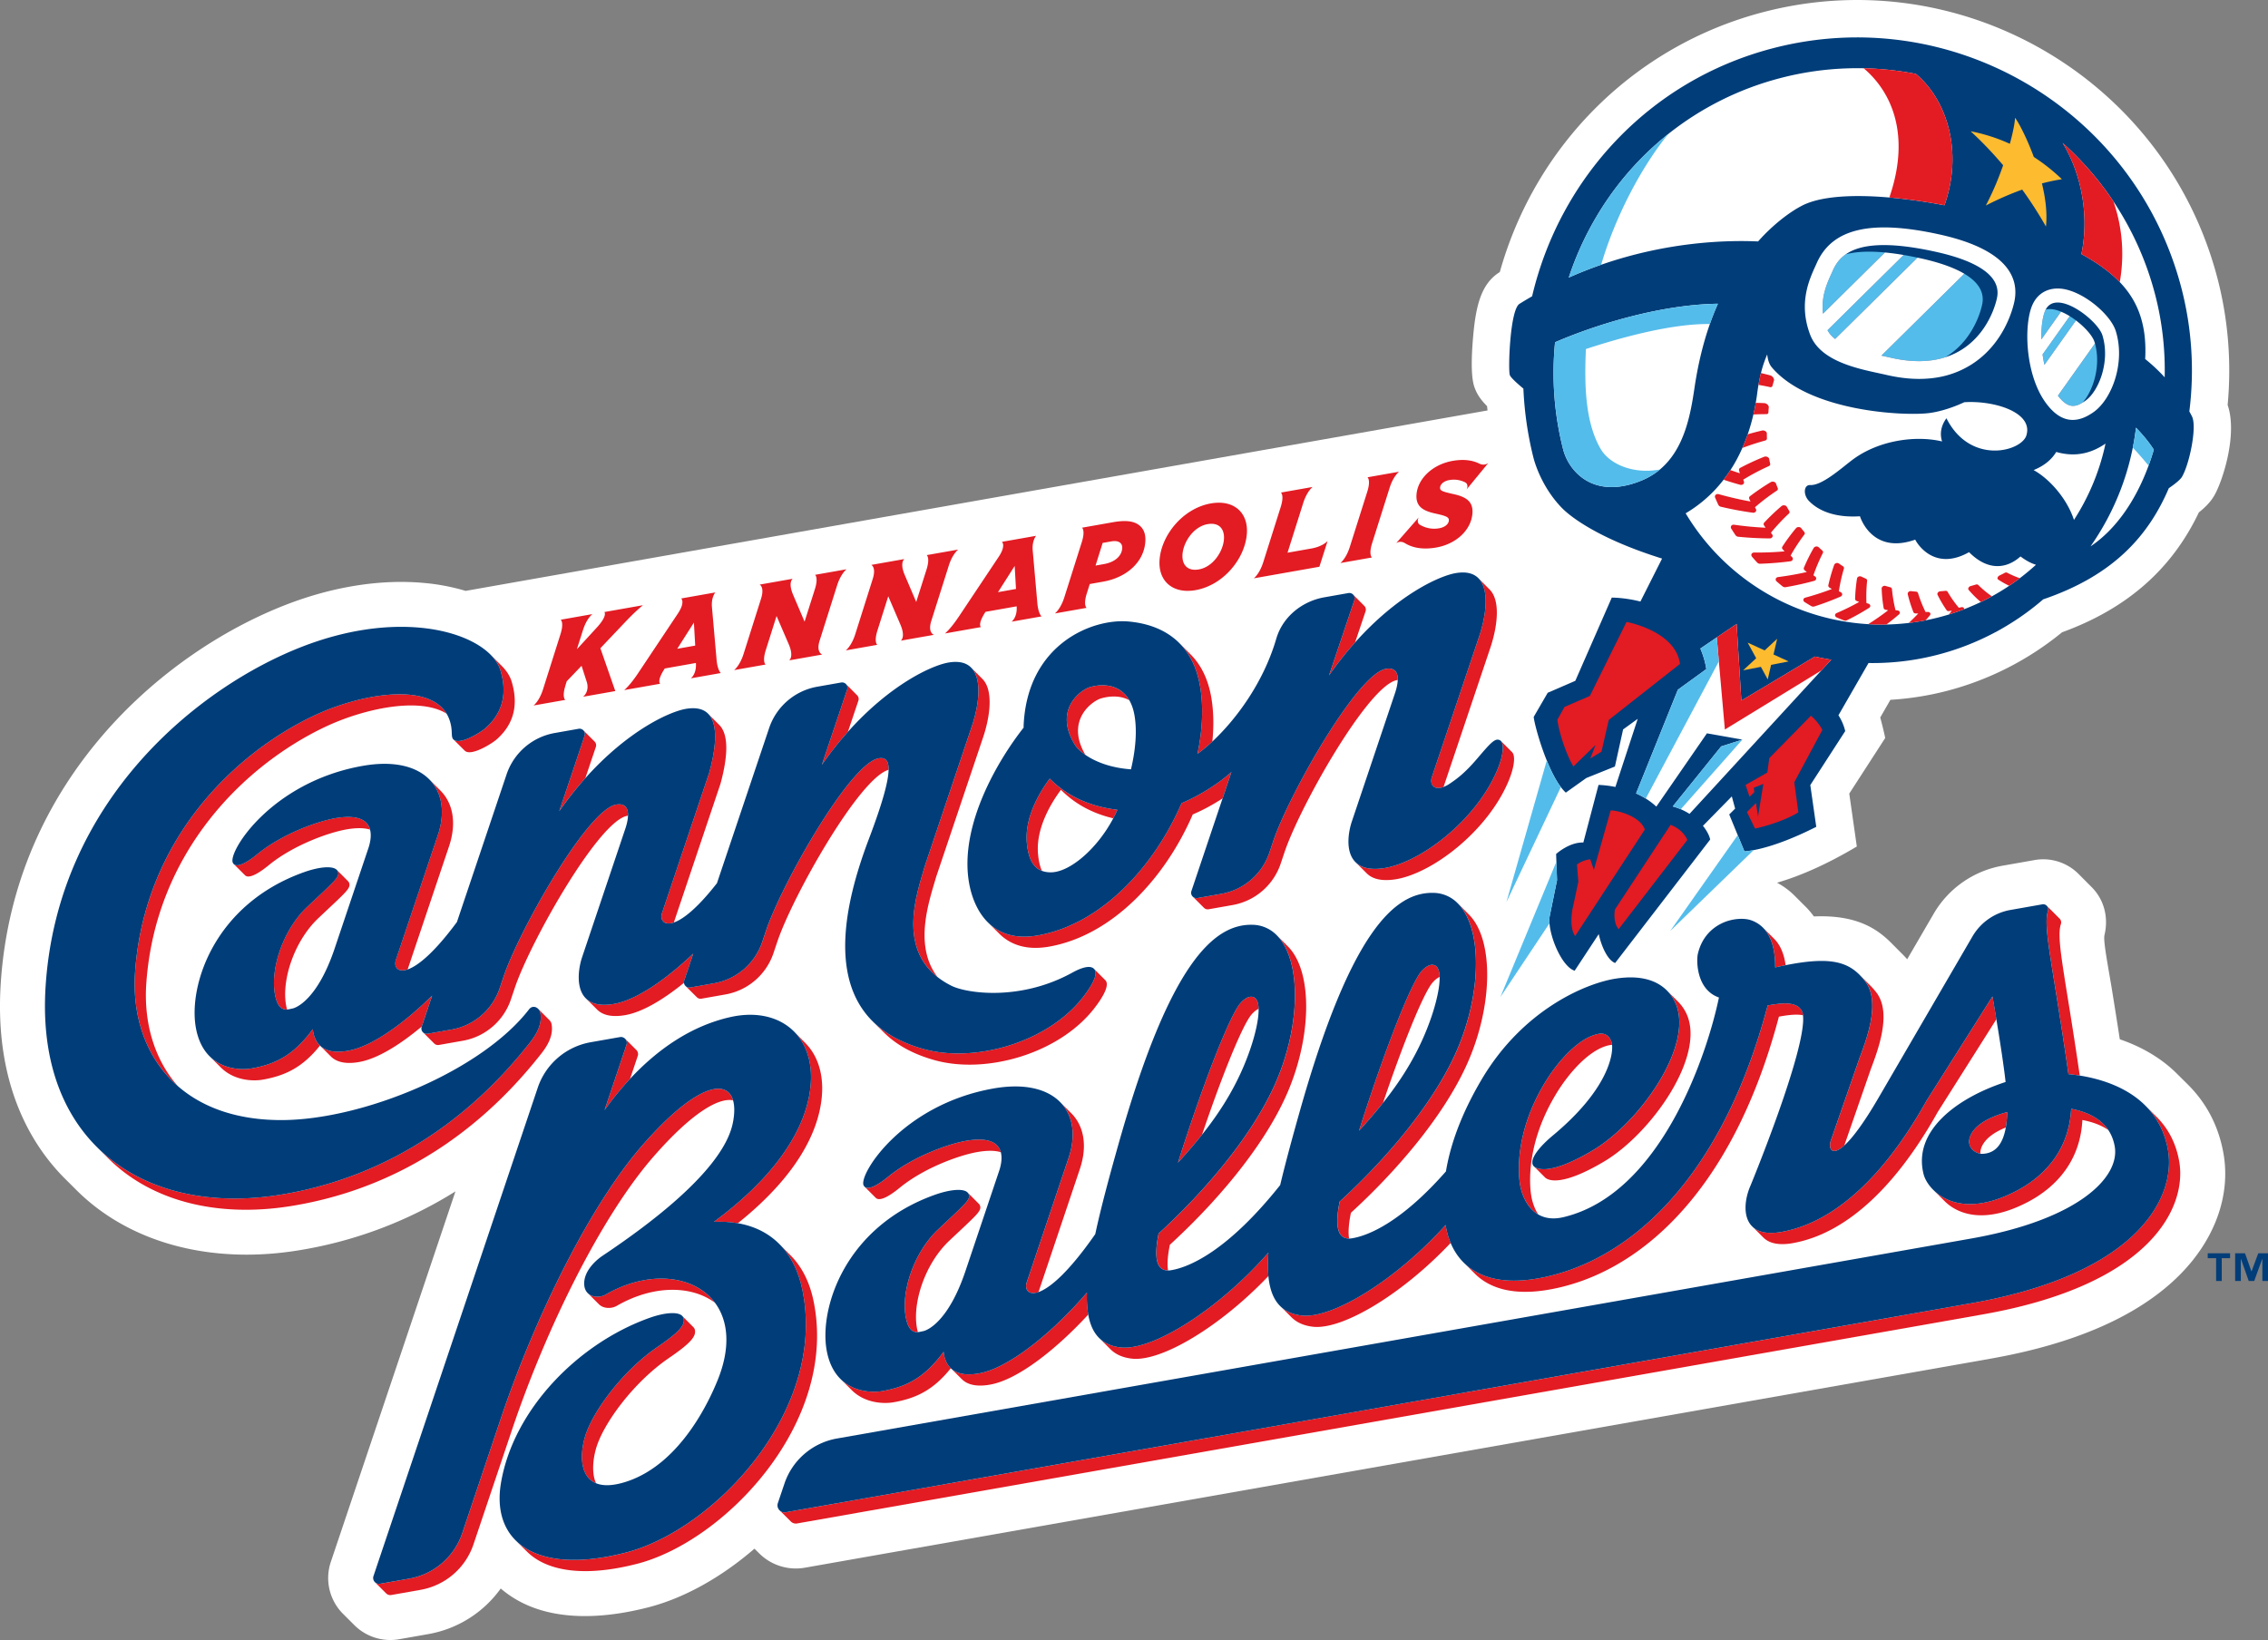 <svg viewBox="0 0 180.001 130.178" xmlns="http://www.w3.org/2000/svg"><rect x="0" y="0" width="180.001" height="130.178" fill="#808080" stroke="none"/><path d="m180.001 101.68h-.448v-1.753h-.011l-.637 1.753h-.432l-.619-1.753h-.009v1.753h-.451v-2.2h.782l.509 1.433h.012l.531-1.433h.772v2.2zm-3.01-1.811h-.661v1.811h-.447v-1.811h-.665v-.39h1.773z" fill="#003d79"/><path d="m173.7 86.146-.851-.845c-1.208-1.23-2.773-2.179-4.61-2.806-.227-1.479-.431-2.75-.607-3.838-.295-1.83-.724-3.953-.61-4.43.338-1.409-.025-2.828-1.032-3.827l-1.029-1.033a3.954 3.954 0 0 0 -3.49-1.098l-2.53.446a7.914 7.914 0 0 0 -5.477 3.82l-2.099 3.605a8.79 8.79 0 0 0 -.407-.431l-.846-.85-.003-.003-.001-.001c-1.159-1.164-2.802-2.254-6.149-2.112a6.332 6.332 0 0 0 -.57-.687l-.934-.933a5.941 5.941 0 0 0 -1.42-1.057c1.711-.495 3.855-1.395 6.332-2.874l-.599-4.2 2.854-4.415a30.256 30.256 0 0 0 -.396-1.626l.807-1.402c1.52-.091 3.027-.33 4.501-.713a23.91 23.91 0 0 0 9.12-4.646c5.145-1.873 8.708-4.996 10.86-9.518.577-.46.948-.869 1.216-1.324.661-1.125 1.877-4.86 1.067-7.201a29.13 29.13 0 0 0 -.801-10.034c-4.1-15.766-20.262-25.258-36.028-21.158-10.175 2.645-18.093 10.494-20.935 20.639l-.011.007c-1.462.914-1.89 2.638-2.106 5.122-.265 3.03.026 3.802.135 4.092.185.491.463.913.972 1.424.01.114.025.227.036.341l-81.103 14.322a16.676 16.676 0 0 0 -3.341-.633c-3.444-.309-7.242.299-10.984 1.759-9.748 3.804-21.508 13.939-22.569 29.985-.533 8.081 2.458 12.897 5.063 15.514.027.025.892.889.892.889 3.353 3.37 8.154 5.173 13.546 5.173 1.298 0 2.631-.105 3.988-.318a33.43 33.43 0 0 0 12.596-4.703l-9.887 29.398a4.014 4.014 0 0 0 .966 4.134l.906.906a4.047 4.047 0 0 0 3.545 1.111l2.322-.41a8.981 8.981 0 0 0 5.743-3.618c1.903 1.639 4.307 2.189 6.681 2.189 1.775 0 3.534-.308 5.052-.7 2.847-.735 5.782-2.386 8.403-4.65l.364.361a4.129 4.129 0 0 0 3.633 1.15l94.103-16.593c6.729-1.187 11.766-3.409 14.971-6.607 2.823-2.816 4.105-6.343 3.519-9.674-.374-2.121-1.302-3.941-2.768-5.419" fill="#fff"/><g fill="#e31b23"><path d="m97.14 42.799c.055-.827-.399-1.353-1.304-1.193-1.117.197-1.922 1.432-1.987 2.399-.055.826.398 1.352 1.305 1.192 1.125-.199 1.921-1.432 1.986-2.398m-5.112 1.665c.131-1.979 1.847-4.11 4.07-4.503 1.821-.321 2.972.724 2.862 2.378-.131 1.979-1.846 4.109-4.07 4.503-1.821.321-2.972-.725-2.862-2.378m-45.762 5.553c.299-.944.75-1.27.75-1.27l-2.515.444s.275.203-.012 1.129l-1.402 4.43c-.298.92-.74 1.249-.74 1.249l2.515-.443s-.281-.205.018-1.148l-.01.018.111-.351 1.175-1.227.411 1.274c.245.779-.288 1.184-.288 1.184l2.555-.451-1.185-3.4 1.907-2.011v.001c.962-1.019 1.474-1.405 1.474-1.405l-3.064.541s.284.267-.601 1.233l-1.583 1.724zm32.941-3.014 1.323-2.079.104 1.826zm3.12.838-.363-4.123c-.075-.801.266-1.188.266-1.188l-2.709.478s.341.286-.257 1.187l-3.167 4.75.001-.004c-.671 1.01-1.103 1.341-1.103 1.341l2.856-.505s-.295-.202.365-1.212l2.471-.437c.063.883-.403 1.219-.403 1.219l2.379-.42s-.262-.207-.336-1.086m-28.577 3.656 1.322-2.079.104 1.827zm3.119.839-.363-4.124c-.075-.801.267-1.188.267-1.188l-2.709.479s.34.285-.257 1.187l-3.167 4.75.002-.003c-.672 1.01-1.103 1.34-1.103 1.34l2.855-.504s-.295-.202.366-1.212l2.471-.437c.063.884-.403 1.219-.403 1.219l2.379-.42c0-.001-.263-.208-.338-1.087m5.735-1.187c.423.994.03 1.268.03 1.268l2.623-.462s-.497-.164-.211-1.089l1.401-4.431c.299-.92.74-1.249.74-1.249l-2.497.441s.268.201-.003 1.098l-.832 2.621-.912-2.139c-.421-.992-.03-1.266-.03-1.266l-2.623.462s.402.182.115 1.106l-1.401 4.431c-.299.92-.741 1.25-.741 1.25l2.497-.441s-.279-.203.016-1.142l.856-2.712zm8.861-1.565c.423.995.03 1.269.03 1.269l2.623-.462s-.498-.164-.21-1.09l1.401-4.431c.299-.92.74-1.248.74-1.248l-2.497.44s.268.201-.003 1.098l-.833 2.621-.911-2.139c-.422-.992-.03-1.266-.03-1.266l-2.622.463s.402.181.115 1.106l-1.401 4.431c-.299.92-.74 1.249-.74 1.249l2.497-.441s-.279-.203.016-1.142l.857-2.712zm16.152-4.81-.668.118.563-1.798.658-.116c.329-.059.581-.029.744.116.11.1.164.247.152.423-.041.613-.57 1.101-1.449 1.257m3.283-1.783c.036-.539-.099-.956-.414-1.24-.436-.392-1.107-.483-2.151-.3l-2.46.435s.275.203-.013 1.128l-1.401 4.43c-.299.92-.739 1.249-.739 1.249l2.515-.444s-.275-.203.011-1.126l.242-.765 1.052-.187c1.894-.332 3.25-1.564 3.358-3.18m17.997.131 1.401-4.431c.299-.92.74-1.248.74-1.248l-2.506.442s.276.203-.012 1.129l-1.401 4.43c-.299.92-.74 1.248-.74 1.248l2.506-.442c0 .001-.276-.202.012-1.128m-4.778.409-1.934.341 1.258-3.984c.298-.909.734-1.234.734-1.234l-2.515.444s.276.203-.012 1.129l-1.401 4.431c-.299.92-.74 1.248-.74 1.248l5.205-.919.437-1.369.213-.671c0-.001-.372.423-1.245.584m12.743-2.801c.064-.976-.583-1.312-1.545-1.518-.855-.198-1.041-.256-1.024-.517.018-.261.296-.512.727-.588a1.99 1.99 0 0 1 1.279.188c.17.091.222.352.092.563l.274-.334 1.181-1.438.274-.334a.66.66 0 0 1 -.679.061l-.002.004c-.548-.287-1.268-.39-2.153-.234-1.565.276-2.779 1.399-2.865 2.691-.064.957.556 1.289 1.546 1.5.873.194 1.038.294 1.022.544-.02.297-.334.537-.754.611a2.21 2.21 0 0 1 -1.583-.3c-.147-.11-.177-.369-.042-.572l-1.802 2.058a.605.605 0 0 1 .66-.018l.004-.004c.628.405 1.485.548 2.515.367 1.59-.28 2.785-1.392 2.875-2.73m-98.307 27.857c.351.33 1.258-.286 1.867-.786 1.985-1.628 4.802-2.612 6.164-2.851 1.887-.333 2.595.191 2.782.901-.432-.136-1.042-.161-1.892-.012-1.362.241-4.18 1.223-6.165 2.852-.609.5-1.522 1.125-1.865.784zm8.174.461.887.892c.038.039.07.081.089.13.169.441-.242.734-2.434 2.807-1.914 1.808-2.923 4.884-2.568 6.896.023.132.051.249.08.355-.361.024-.775-.139-.971-1.246-.355-2.012.654-5.088 2.567-6.895 2.194-2.073 2.604-2.366 2.435-2.808a.37.37 0 0 0 -.085-.131m-1.333 13.947c-1.355 1.694-2.703 2.379-4.539 2.703-.717.127-2.246.114-3.33-.967l-.891-.889c1.083 1.082 2.613 1.092 3.331.966 1.981-.35 3.394-1.117 4.86-3.12.052.5.217.973.569 1.307m8.077-1.515c-1.731 1.451-3.519 2.563-4.967 2.818-1.105.195-1.803-.012-2.226-.422l-.86-.859c.427.389 1.119.581 2.194.391 1.938-.342 4.48-2.214 6.684-4.38zm-1.119-4.533c-.833.284-1.122-.257-.923-.795l3.321-9.873c.598-1.79.342-3.378-.678-4.412l.878.881c1.029 1.034 1.289 2.625.69 4.42zm17.489-12.198c-.019.002-.039.003-.059.007-2.276.401-7.706 10.022-8.932 13.673l-.302.897a4.926 4.926 0 0 1 -3.817 3.284l-1.899.335a.422.422 0 0 1 -.376-.119l-.879-.879a.424.424 0 0 0 .365.108l1.899-.335a4.933 4.933 0 0 0 3.818-3.284l.302-.898c1.226-3.651 6.655-13.271 8.932-13.673.723-.127.969.282.948.884m-3.388-2.982a28.167 28.167 0 0 0 -2.07 2.621l2.013-5.986a.422.422 0 0 0 -.094-.428l.887.887a.422.422 0 0 1 .098.432zm7.025 11.455c-.833.283-1.121-.257-.923-.796l3.739-11.116c.425-1.566.796-3.682-.057-4.618l.842.845c.912.909.537 3.07.104 4.663zm.805 4.791c-1.631 1.324-3.29 2.321-4.653 2.561-1.111.196-1.81-.015-2.233-.43l-.885-.882c.425.41 1.124.617 2.229.422 1.821-.321 4.175-1.994 6.281-3.992l-.718 2.135a.386.386 0 0 0 -.021.186m13.008-19.92a28.221 28.221 0 0 0 -2.07 2.622l2.013-5.986a.424.424 0 0 0 -.099-.434l.888.892a.419.419 0 0 1 .101.432zm3.232 3.012c-2.331.649-7.626 10.05-8.834 13.65l-.302.897a4.93 4.93 0 0 1 -3.818 3.284l-1.897.335a.419.419 0 0 1 -.374-.121l-.892-.887a.423.423 0 0 0 .375.118l1.898-.335a4.931 4.931 0 0 0 3.818-3.284l.302-.898c1.226-3.651 6.655-13.272 8.933-13.674.506-.088.806.136.791.915m3.89 16.454c-3.177-2.49-1.603-6.756-1.019-8.807l3.739-11.116c.522-1.554.854-3.677-.033-4.617l.857.86c.927.922.595 3.075.066 4.647l-3.739 11.115c-.518 1.824-1.819 5.398.129 7.918m-5.168 3.495c1.013 1.013 2.377 1.752 4.085 2.22 4.046 1.109 9.802-.51 12.615-4.112.443-.569 1.261-1.723.928-2.201a.61.61 0 0 0 -.052-.062l.89.891a.388.388 0 0 1 .052.061c.333.479-.485 1.632-.928 2.201-2.813 3.602-8.569 5.221-12.614 4.112-1.709-.468-3.071-1.208-4.083-2.221zm25.417-9.884c.092.091.226.14.371.114l1.898-.335a4.931 4.931 0 0 0 3.818-3.284l.302-.898c1.225-3.651 6.655-13.271 8.931-13.673.724-.127.97.281.949.884l-.059.006c-2.276.402-7.706 10.022-8.931 13.673l-.302.898a4.931 4.931 0 0 1 -3.818 3.284l-1.899.335a.419.419 0 0 1 -.371-.116zm12.931-2.721c.424.413 1.126.63 2.238.462 2.918-.439 7.365-3.83 9.024-7.851.422-1.022.55-1.954.261-2.246l.89.89c.289.291.162 1.223-.26 2.245-1.66 4.022-6.106 7.413-9.025 7.852-1.112.166-1.812-.051-2.236-.463zm9.757-22.534.876.88c.91.926.579 3.06.05 4.634l-3.711 11.036c-.804.304-1.123-.255-.918-.811l3.739-11.116c.527-1.566.856-3.689-.036-4.623m-9.956 1.289.881.886a.421.421 0 0 1 .103.432l-.834 2.474a28.033 28.033 0 0 0 -2.069 2.621l2.013-5.985a.426.426 0 0 0 -.094-.428m-28.928 26.071c.852.812 2.101 1.292 3.904.975 5.028-.887 9.218-5.436 11.403-10.495 1.31-.55 2.855-1.483 3.96-2.477l-.705 2.097c-.781.508-1.611.954-2.365 1.27-2.186 5.06-6.375 9.609-11.403 10.495-1.804.317-3.052-.164-3.903-.976zm15.163-22.198.889.892c.762.777 1.377 1.894 1.634 3.504.17 1.063.185 2.207.065 3.388-.419.39-.819.718-1.182.978.391-1.839.485-3.639.227-5.255-.257-1.612-.872-2.73-1.633-3.507m-5.276 13.877c-1.852-.435-3.198-1.294-4.151-2.26-.832 1.11-2.019 3.122-1.815 5.146.054.535.157.958.303 1.286-.639-.239-1.062-.871-1.193-2.176-.204-2.024.983-4.036 1.815-5.146 1.149 1.167 2.871 2.178 5.367 2.474-.1.228-.209.455-.326.676m-2.206-5.029c-.423-.29-.7-.58-.833-.795-1.735-2.807.471-4.381 1.193-4.588 1.171-.334 2.438-.137 3.118 1.038-.656-.358-1.464-.366-2.228-.148-.714.204-2.875 1.747-1.25 4.493m-50.16-1.229a.438.438 0 0 0 .153.089c.595.221 2.019-.657 2.397-.994 1.095-.976 1.831-2.4 1.18-4.574-.128-.43-.391-.848-.773-1.236l.833.834c.413.404.696.842.831 1.293.65 2.173-.085 3.597-1.18 4.573-.378.338-1.803 1.215-2.397.995a.441.441 0 0 1 -.15-.092z"/><path d="m14.099 86.194c-2.532-2.218-3.631-5.553-3.375-9.078.757-10.409 7.799-17.271 14.175-20.301 3.526-1.676 9-2.729 10.545-.168-2.183-1.363-6.632-.378-9.654 1.058-6.377 3.031-13.418 9.892-14.175 20.301-.225 3.079.587 6.016 2.484 8.188m-6.446 4.816.892.889c3.416 3.433 8.652 4.758 14.452 3.848 6.206-.974 13.649-4.082 19.956-12.108.517-.658.962-1.423.832-2.302a.641.641 0 0 0 -.185-.371l-.883-.883c.09.091.156.217.178.364.13.879-.314 1.644-.831 2.302-6.307 8.026-13.75 11.135-19.956 12.108-5.8.91-11.038-.414-14.455-3.847m50.526-3.67c-1.148-.231-3.282.997-6.313 4.47-4.168 4.777-8.514 13.638-11.202 21.599l-3.085 9.174a5.422 5.422 0 0 1 -4.199 3.612l-2.322.41a.464.464 0 0 1 -.412-.13l-.891-.89c.102.102.25.159.413.13l2.323-.41a5.424 5.424 0 0 0 4.199-3.612l3.085-9.173c2.688-7.96 7.034-16.822 11.202-21.599 4.213-4.831 6.697-5.322 7.202-3.581"/><path d="m46.668 102.663c.366.339.983.334 1.393.099 3.451-1.985 7.046-1.552 8.682.646-1.853-1.384-4.874-1.434-7.792.244-.416.239-1.046.237-1.41-.118zm.634 15.071c-1.223-.505-1.292-2.141-.911-3.561.542-2.017 2.999-5.351 5.803-7.265 1.722-1.176 2.208-1.736 2.054-2.279a.423.423 0 0 0 -.093-.165l.888.892a.415.415 0 0 1 .096.163c.154.542-.333 1.103-2.054 2.279-2.804 1.915-5.262 5.249-5.804 7.265-.247.922-.304 1.935.021 2.671"/><path d="m61.851 98.748.89.892c.894.896 1.509 2.109 1.819 3.592 2.021 9.642-7.026 19.096-13.977 20.892-4.222 1.091-7.159.59-8.723-.929l-.899-.887c1.564 1.52 4.509 2.017 8.733.926 6.951-1.796 15.998-11.25 13.977-20.892-.312-1.482-.926-2.697-1.82-3.594m1.138-16.895.885.893c1.21 1.192 1.723 3.137 1.139 5.577-.714 2.981-2.958 5.981-6.457 8.774a8.777 8.777 0 0 0 -1.9-.109c4.08-3.008 6.687-6.296 7.467-9.556.584-2.438.074-4.386-1.134-5.579m-13.365.609.891.891c.11.118.16.293.1.468l-.61 1.815a25.479 25.479 0 0 0 -2.024 2.481l1.744-5.187a.465.465 0 0 0 -.101-.468m18.99 11.727c.346.346 1.262-.274 1.875-.778 1.984-1.628 4.802-2.612 6.164-2.852 1.885-.333 2.594.19 2.781.9-.431-.137-1.041-.16-1.89-.01-1.362.24-4.181 1.223-6.165 2.852-.613.504-1.526 1.126-1.872.781zm8.182.468.886.892a.366.366 0 0 1 .09.131c.168.442-.241.735-2.435 2.808-1.913 1.808-2.923 4.883-2.568 6.896.023.133.051.248.08.354-.361.024-.776-.138-.97-1.246-.355-2.011.655-5.087 2.568-6.894 2.193-2.073 2.603-2.366 2.435-2.809a.372.372 0 0 0 -.086-.132m-1.333 13.947c-1.355 1.695-2.702 2.379-4.539 2.703-.714.126-2.234.114-3.317-.954l-.892-.89c1.083 1.069 2.604 1.08 3.319.954 1.979-.349 3.393-1.117 4.858-3.12.055.501.22.973.571 1.307m.023.023c.427.39 1.118.582 2.195.392 2.533-.446 6.097-3.506 8.587-6.422a8.726 8.726 0 0 0 .103 1.748c-2.415 2.623-5.521 5.162-7.799 5.563-1.107.195-1.805-.014-2.228-.427zm8.722-21.079.806.806c1.033 1.033 1.295 2.628.695 4.425l-3.288 9.78c-.833.283-1.122-.259-.923-.798l3.32-9.872c.584-1.749.354-3.307-.61-4.341m17.472 16.195c.41.372.949.601 1.638.678 2.435.272 7.473-2.808 11.417-7.186.006.037.011.073.018.109.08.453.204.896.38 1.314-3.864 4.094-8.589 6.914-10.926 6.653-.728-.082-1.288-.337-1.704-.749zm14.022-32.041.886.895c2.009 2.02 1.909 7.359-.212 11.993-1.912 4.172-5.653 8.472-9.16 11.678-.072.365-.121.671-.146.909-.045.42-.052.81.002 1.133-.874-.002-1.01-.906-.892-2.023.025-.239.074-.544.146-.909 3.506-3.206 7.248-7.507 9.16-11.678 2.12-4.632 2.223-9.977.216-11.998"/><path d="m114.259 77.543c-.293.133-.567.428-.724.667-.83 1.265-2.331 5.084-3.769 9.327a44.843 44.843 0 0 1 -1.907 2.219c.172-.545.356-1.12.556-1.729 1.566-4.772 3.311-9.306 4.229-10.707.23-.349.707-.816 1.133-.726.331.071.468.437.482.949m-13.59 23.746c-3.846 4.04-8.512 6.814-10.829 6.555-.73-.081-1.292-.335-1.71-.747l-.891-.891c.417.414.98.666 1.711.748 2.499.279 7.732-2.967 11.719-7.525-.05.686-.052 1.307 0 1.86m.633-27.085.888.894c2.041 1.996 1.95 7.369-.184 12.025-1.91 4.173-5.652 8.473-9.158 11.68-.073.365-.121.67-.147.909-.044.419-.051.81.002 1.132-.873-.002-1.009-.906-.892-2.022.026-.24.074-.545.147-.909 3.506-3.207 7.248-7.507 9.159-11.679 2.132-4.657 2.225-10.033.185-12.03"/><path d="m99.891 80.076c-.293.133-.566.429-.724.668-.829 1.265-2.331 5.084-3.769 9.327a44.843 44.843 0 0 1 -1.907 2.219c.172-.545.356-1.12.556-1.729 1.566-4.772 3.311-9.306 4.229-10.707.23-.349.707-.817 1.133-.726.332.071.468.436.482.948m16.305 20.169c1.156 1.129 3.031 1.729 5.869 1.229 6.893-1.216 14.468-7.451 18.23-21.668 1.132-.2 2.254-.328 2.687.387.06.098.097.23.117.395-.531-.109-1.22-.014-1.914.108-3.762 14.217-11.337 20.452-18.231 21.667-2.84.501-4.715-.101-5.871-1.233zm42.249-19.342-4.658 7.367c-4.851 8.672-9.554 10.026-11.399 10.386-1.216.237-1.987.025-2.436-.424l-.89-.889c.449.448 1.22.66 2.436.423 1.844-.36 6.548-1.713 11.398-10.386l5.239-8.286c.001 0 .135.752.31 1.809m-5.024 13.528c1.042 1.053 3.16 1.885 6.579.117 2.398-1.243 4.223-3.377 4.38-6.536 1.166.22 2.296.704 2.952 1.685-.599-.41-1.324-.655-2.063-.795-.158 3.158-1.982 5.293-4.379 6.535-3.419 1.769-5.536.935-6.579-.118z"/><path d="m170.376 87.868.802.802c.858.864 1.511 2.006 1.776 3.514.631 3.582-2.165 9.782-15.596 12.15l-94.104 16.593a.553.553 0 0 1 -.492-.16l-.88-.875a.554.554 0 0 0 .482.145l94.103-16.593c13.431-2.369 16.228-8.568 15.596-12.15-.256-1.456-.873-2.572-1.687-3.426m-5.315-2.494c-.31-.049-.61-.087-.897-.114-1.218-8.563-2.039-11.702-1.627-12.938a.417.417 0 0 0 -.098-.431l1.023 1.027a.418.418 0 0 1 .102.431c-.397 1.19.357 4.147 1.497 12.025m-17.479-8.002.862.866c.166.164.324.343.476.542 1.251 1.625.117 4.598-.439 6.074l-2.108 6.072c-1.029.924-1.277.177-1.056-.422l2.274-6.54c.556-1.477 1.689-4.449.439-6.075a5.437 5.437 0 0 0 -.448-.517m-7.625-3.705.875.875c.461.475.762 1.168.884 2.071-.263.052-.539.111-.826.175.006-1.435-.311-2.473-.933-3.121m-12.013 9.272c-.051.002-.102.002-.157.012-1.556.273-3.247 2.146-4.317 3.931-2.304 3.841-2.115 7.043-1.93 8.095.069.394.231.93.536 1.415-.913-.536-1.307-1.628-1.426-2.305-.185-1.051-.373-4.253 1.93-8.096 1.07-1.784 2.761-3.657 4.317-3.931.617-.108.952.323 1.036.8.004.024.008.05.011.079"/><path d="m121.738 92.576c.298.28 1.439.661 4.698-1.279 3.712-2.21 8.055-8.34 6.534-11.696a3.353 3.353 0 0 0 -.674-.981l.888.892c.304.303.523.644.676.979 1.521 3.356-2.822 9.486-6.534 11.696-3.263 1.943-4.402 1.559-4.699 1.279zm37.454-3.08c-1.891.763-2.044 1.765-2.021 2.077-.294-.05-.796-.261-.886-.848-.044-.29.053-1.649 3.021-2.453a8.388 8.388 0 0 1 -.114 1.224"/></g><g fill="#003d79"><path d="m83.316 69.242a2 2 0 0 1 -.624-.116c-.639-.239-1.062-.871-1.193-2.176-.204-2.024.983-4.036 1.814-5.146 1.15 1.167 2.872 2.178 5.368 2.474a10.5 10.5 0 0 1 -.326.676c-1.289 2.447-3.513 4.35-5.039 4.288m3.193-14.701c1.172-.335 2.438-.137 3.118 1.039.186.321.327.715.411 1.191.218 1.239.088 2.751-.277 4.295-1.666-.117-2.866-.631-3.612-1.143-.423-.29-.699-.579-.833-.794-1.735-2.806.471-4.381 1.193-4.588m14.785-3.847c-1.036 3.546-3.236 6.453-5.075 8.166-.419.39-.819.718-1.182.978.391-1.839.485-3.639.226-5.255-.257-1.61-.871-2.728-1.632-3.505-1.274-1.301-2.96-1.648-4.071-1.746-2.878-.255-8.033 1.801-8.319 8.259-.002.047-.001.102.003.161-2.003 2.541-5.138 7.761-4.331 12.343.187 1.058.641 2.311 1.555 3.181.852.812 2.101 1.292 3.904.974 5.028-.887 9.218-5.435 11.404-10.495 1.309-.549 2.854-1.482 3.959-2.476l-.705 2.096-2.473 7.355a.42.42 0 0 0 .107.441c.092.091.225.14.371.114l1.898-.335a4.931 4.931 0 0 0 3.818-3.284l.301-.898c1.226-3.651 6.656-13.273 8.932-13.674.724-.127.97.282.949.884-.012.32-.099.697-.229 1.076l-3.419 10.167c-.29.877-.518 2.424.31 3.228.424.413 1.126.63 2.238.462 2.918-.439 7.365-3.83 9.024-7.851.422-1.022.55-1.954.261-2.246a.338.338 0 0 0 -.079-.057c-.387-.199-.744.222-1.823 1.483-.99 1.156-1.609 1.593-2.12 1.94a2.602 2.602 0 0 1 -.528.284c-.804.304-1.124-.254-.918-.81l3.738-11.116c.527-1.566.858-3.69-.035-4.624-.374-.391-.963-.573-1.843-.418-1.329.235-4.614 1.748-7.963 5.498a28.02 28.02 0 0 0 -2.07 2.622l2.014-5.986a.425.425 0 0 0 -.478-.555l-1.899.335c-1.78.313-3.313 1.552-3.82 3.284m-65.152 8.091c.595.221 2.019-.658 2.397-.995 1.095-.975 1.831-2.4 1.18-4.573-.128-.43-.391-.848-.773-1.237-2.122-2.157-7.936-3.394-15.018-.629-8.187 3.195-19.332 12.154-20.306 26.896-.373 5.647 1.207 9.926 4.031 12.763 3.417 3.433 8.654 4.757 14.455 3.847 6.206-.975 13.648-4.082 19.956-12.108.517-.658.962-1.423.831-2.302a.65.65 0 0 0 -.178-.365c-.2-.204-.518-.238-.727.033-3.78 4.905-13.195 8.77-19.605 8.793-3.612.013-6.363-1.027-8.287-2.713-2.532-2.218-3.631-5.553-3.375-9.078.756-10.409 7.798-17.271 14.175-20.301 3.526-1.676 9-2.729 10.545-.168.16.265.277.569.347.915.121.603.002.95.199 1.135a.46.46 0 0 0 .153.087"/><path d="m86.875 76.961a.517.517 0 0 0 -.052-.062c-.418-.419-1.493.181-1.742.318-4.146 2.274-8.381 1.622-9.563 1.032a6.445 6.445 0 0 1 -1.104-.69c-3.177-2.49-1.603-6.756-1.018-8.807l3.738-11.116c.523-1.555.854-3.677-.033-4.617-.373-.396-.962-.581-1.845-.425-1.329.234-4.614 1.749-7.964 5.499a27.955 27.955 0 0 0 -2.069 2.622l2.014-5.985a.426.426 0 0 0 -.479-.556l-1.899.335a4.93 4.93 0 0 0 -3.817 3.284l-4.14 12.31c-1.572 2.014-2.701 2.875-3.422 3.121-.833.283-1.121-.258-.922-.796l3.738-11.116c.425-1.567.797-3.683-.056-4.618-.36-.395-.939-.579-1.822-.424-1.329.235-4.614 1.749-7.964 5.499a28.2 28.2 0 0 0 -2.069 2.621l2.014-5.986a.424.424 0 0 0 -.094-.428.422.422 0 0 0 -.384-.128l-1.898.336a4.93 4.93 0 0 0 -3.818 3.284l-3.94 11.718c-1.83 2.477-3.117 3.492-3.91 3.763-.833.284-1.122-.257-.922-.795l3.32-9.872c.598-1.789.343-3.378-.678-4.414-1.023-1.035-2.815-1.514-5.29-1.076-7.28 1.282-10.738 6.87-10.302 7.699.02.039.045.072.073.098.351.33 1.258-.285 1.867-.785 1.984-1.629 4.802-2.612 6.165-2.852 1.886-.334 2.594.191 2.781.901.118.448.027.969-.106 1.396l-2.726 8.106c-1.328 3.903-2.967 4.634-3.343 4.701-.113.02-.256.063-.41.074-.361.024-.775-.14-.971-1.246-.354-2.012.655-5.089 2.568-6.896 2.194-2.072 2.603-2.365 2.435-2.807a.37.37 0 0 0 -.085-.132c-.341-.348-1.417-.242-2.615.186-7.124 2.544-9.162 8.992-8.575 12.319.186 1.055.593 1.787 1.096 2.289 1.083 1.08 2.613 1.092 3.331.964 1.98-.348 3.393-1.116 4.859-3.119.052.501.219.974.57 1.308l.023.022c.428.388 1.119.581 2.195.39 1.938-.341 4.48-2.214 6.683-4.38l-.825 2.453-.007.02a.425.425 0 0 0 .478.555l1.898-.335a4.928 4.928 0 0 0 3.817-3.284l.302-.897c1.226-3.652 6.655-13.273 8.933-13.673.723-.128.969.282.948.883-.011.322-.098.698-.229 1.076l-3.42 10.168c-.29.879-.512 2.464.319 3.268.424.411 1.124.617 2.229.423 1.821-.323 4.175-1.994 6.28-3.993l-.718 2.135a.42.42 0 0 0 .104.437.423.423 0 0 0 .375.119l1.898-.335a4.93 4.93 0 0 0 3.817-3.285l.302-.898c1.226-3.65 6.655-13.271 8.933-13.673.507-.089.807.135.792.914-.018.925-.483 2.634-1.581 5.53-2.605 6.875-2.456 11.661.302 14.42 1.013 1.012 2.377 1.751 4.085 2.219 4.046 1.109 9.802-.511 12.615-4.112.446-.57 1.263-1.723.93-2.202"/><path d="m57.938 80.738c-3.115.709-5.764 2.568-7.935 4.898a25.616 25.616 0 0 0 -2.023 2.481l1.744-5.187a.465.465 0 0 0 -.101-.468.465.465 0 0 0 -.425-.142l-2.322.409a5.424 5.424 0 0 0 -4.199 3.613l-13.036 38.76a.465.465 0 0 0 .113.481.46.46 0 0 0 .413.13l2.323-.409a5.425 5.425 0 0 0 4.199-3.613l3.085-9.173c2.688-7.96 7.034-16.822 11.202-21.599 4.215-4.83 6.699-5.32 7.203-3.58.119.407.128.937.026 1.563-.202 1.235-1.086 4.559-10.36 10.759-.733.49-1.539 1.359-1.477 2.316.02.307.134.531.301.686.366.339.984.335 1.393.099 3.452-1.985 7.046-1.552 8.682.646 1.047 1.407 1.29 3.539.179 6.224-.47 1.136-2.74 6.508-7.189 7.969-1.09.358-1.878.36-2.431.132-1.223-.505-1.292-2.141-.91-3.561.541-2.017 2.999-5.351 5.802-7.265 1.722-1.176 2.208-1.736 2.054-2.279a.416.416 0 0 0 -.093-.165c-.334-.364-1.391-.287-2.594.14-5.704 2.029-10.835 7.311-11.805 13.125-.319 1.906.095 3.5 1.204 4.578 1.564 1.521 4.509 2.018 8.733.925 6.951-1.796 15.998-11.25 13.977-20.891-.311-1.483-.925-2.698-1.819-3.594-.851-.854-1.956-1.42-3.295-1.651a8.716 8.716 0 0 0 -1.9-.108c4.08-3.009 6.687-6.297 7.467-9.557.584-2.439.074-4.387-1.134-5.58-1.159-1.139-2.958-1.589-5.052-1.112"/><path d="m157.311 91.586a.704.704 0 0 1 -.14-.013c-.294-.05-.797-.262-.886-.848-.044-.291.053-1.649 3.02-2.453-.012.463-.05.869-.113 1.224-.264 1.491-.956 2.073-1.881 2.09m-44.666-14.266c.229-.349.706-.816 1.132-.726.33.071.468.436.481.949.022.855-.297 2.12-.634 3.117-.938 2.776-2.346 4.98-3.857 6.877a44.388 44.388 0 0 1 -1.907 2.219c.171-.545.355-1.12.555-1.729 1.567-4.772 3.312-9.306 4.23-10.707m-14.368 2.534c.229-.349.706-.817 1.132-.726.331.071.467.436.481.948.022.855-.298 2.12-.635 3.117-.938 2.776-2.345 4.98-3.857 6.877a44.388 44.388 0 0 1 -1.907 2.219c.171-.546.355-1.12.555-1.729 1.568-4.772 3.312-9.305 4.231-10.706m73.787 11.44c-.256-1.457-.874-2.573-1.689-3.426-1.452-1.522-3.533-2.21-5.316-2.494a14.275 14.275 0 0 0 -.896-.114c-1.219-8.563-2.04-11.702-1.628-12.938a.419.419 0 0 0 -.098-.431.392.392 0 0 0 -.348-.108l-2.53.446a4.364 4.364 0 0 0 -3.014 2.103l-7.412 12.734c-1.248 2.15-2.146 3.307-2.763 3.861-1.029.925-1.277.178-1.056-.422l2.274-6.54c.556-1.477 1.689-4.449.439-6.075a5.451 5.451 0 0 0 -.448-.518c-1.077-1.083-2.545-1.418-5.865-.758-.264.052-.539.111-.826.175.005-1.436-.311-2.474-.934-3.121a2.47 2.47 0 0 0 -.993-.627c-.491-.17-1.472-.177-2.372.279-.66.333-1.514 1.018-1.837 2.39-.12.508-.141 2.837 1.673 3.467-.906 4.391-4.557 15.572-12.322 17.432-.862.207-1.524.081-2.029-.216-.913-.536-1.307-1.628-1.426-2.306-.185-1.05-.373-4.253 1.93-8.095 1.07-1.784 2.761-3.657 4.316-3.931.617-.108.952.323 1.037.8.004.024.008.05.011.079.089.822-.352 3.578-4.708 7.198-.741.615-1.845 1.713-1.579 2.334a.348.348 0 0 0 .08.104c.297.28 1.439.661 4.697-1.279 3.712-2.21 8.056-8.34 6.534-11.697a3.34 3.34 0 0 0 -.673-.98c-.751-.751-2.023-1.273-4.122-.931-2.277.371-7.277 2.411-10.581 7.996-1.217 2.057-2.385 4.589-2.832 7.297-3.487 3.964-6.077 5.077-7.429 5.305a1.377 1.377 0 0 1 -.263.023c-.873-.001-1.01-.906-.892-2.022.025-.239.074-.544.146-.909 3.507-3.206 7.249-7.507 9.159-11.678 2.122-4.633 2.225-9.978.217-11.998a2.738 2.738 0 0 0 -1.962-.831c-3.006-.049-6.519 2.989-10.575 17.334-.604 2.139-1.137 4.099-1.557 5.861-4.102 5.153-7.137 6.5-8.64 6.754a1.487 1.487 0 0 1 -.264.024c-.873-.002-1.009-.907-.892-2.023.025-.239.074-.545.147-.909 3.506-3.207 7.248-7.507 9.159-11.679 2.132-4.657 2.226-10.033.186-12.03a2.742 2.742 0 0 0 -1.931-.799c-3.006-.049-6.519 2.988-10.575 17.334-.765 2.705-1.416 5.125-1.866 7.22-2.152 3.091-3.632 4.302-4.51 4.601-.832.283-1.121-.259-.922-.798l3.321-9.872c.584-1.75.354-3.308-.61-4.342-1.01-1.085-2.828-1.595-5.357-1.149-7.28 1.284-10.738 6.871-10.303 7.7a.388.388 0 0 0 .066.09c.346.346 1.262-.274 1.875-.778 1.984-1.628 4.802-2.611 6.164-2.852 1.885-.333 2.594.19 2.781.9.119.448.028.97-.105 1.398l-2.726 8.106c-1.329 3.903-2.967 4.634-3.343 4.701-.112.019-.256.063-.41.075-.361.023-.776-.14-.97-1.246-.355-2.012.655-5.088 2.568-6.895 2.193-2.073 2.603-2.366 2.435-2.808a.395.395 0 0 0 -.086-.134c-.343-.346-1.416-.239-2.614.188-7.123 2.545-9.161 8.991-8.575 12.319.188 1.063.6 1.798 1.107 2.3 1.084 1.069 2.604 1.08 3.32.954 1.979-.349 3.393-1.117 4.858-3.12.053.501.218.973.57 1.307l.023.023c.427.39 1.118.582 2.196.392 2.532-.447 6.096-3.506 8.587-6.422a8.652 8.652 0 0 0 .104 1.748c.14.796.42 1.421.867 1.862.417.414.981.666 1.711.748 2.499.279 7.732-2.967 11.719-7.525-.05.686-.052 1.307 0 1.86.104 1.094.423 1.921 1.011 2.454.409.372.949.601 1.638.678 2.435.272 7.472-2.808 11.417-7.186l.017.109c.08.453.205.896.38 1.314.249.59.597 1.132 1.062 1.587 1.157 1.129 3.032 1.729 5.869 1.229 6.894-1.216 14.468-7.451 18.231-21.668 1.132-.2 2.253-.328 2.687.387a.978.978 0 0 1 .116.395c.318 2.651-4.15 13.484-4.15 13.484-.486 1.087-.642 2.515.114 3.27.449.449 1.221.66 2.436.423 1.845-.359 6.548-1.713 11.399-10.386l5.239-8.286s.134.753.309 1.809c.245 1.473.572 3.537.733 4.981-3.932 1.285-7.382 3.923-6.504 7.334.087.339.332.794.748 1.213 1.042 1.053 3.16 1.886 6.579.117 2.398-1.243 4.222-3.377 4.38-6.535 1.165.22 2.296.704 2.951 1.685.241.361.417.79.507 1.297.433 2.453-2.887 5.815-11.413 7.318l-90.002 15.871a5.375 5.375 0 0 0 -4.161 3.573l-.524 1.55a.557.557 0 0 0 .627.73l94.103-16.593c13.433-2.369 16.23-8.569 15.598-12.15"/><path d="m121.724 56.904c.026.376.429 1.965 1.037 3.462.324.796.704 1.565 1.119 2.111.128.169.258.317.391.438l1.629-1.16 2.269-.912.649-2.943 1.161-.842-1.773 5.408a8.206 8.206 0 0 0 -1.338-.163l-1.205 4.572c-1.131-.036-2.161.913-2.161.913l.022.61.051 1.464-.588 2.895a2.394 2.394 0 0 0 -.01.534c.106 1.356 1.065 3.476 1.997 3.761l1.911-2.906c.221 1.011.72 2.08 1.301 2.294l7.543-9.801c-.061-.302-.254-.692-.574-1.088l2.292-2.336.263.968-.469.465.675 1.642.533 1.293a8.46 8.46 0 0 0 .734-.104c1.56-.294 3.372-1.043 4.966-1.849l-.473-3.314 2.771-4.286a4.01 4.01 0 0 0 -.538-1.254l2.387-4.148a20.524 20.524 0 0 0 5.491-.658 20.764 20.764 0 0 0 8.374-4.397c5.586-1.901 8.359-5.054 9.968-8.821.476-.329.907-.669 1.044-.902.602-1.026 1.208-3.99.793-4.8a10.298 10.298 0 0 0 -.208-.391 25.997 25.997 0 0 0 -.63-9.797c-3.689-14.183-18.229-22.723-32.413-19.034-9.878 2.568-16.931 10.379-19.118 19.69-.334.192-.667.391-1.002.6-.766.479-.91 5.278-.767 5.655.08.213.621.693 1.077 1.072a27.4 27.4 0 0 0 .775 5.395c.254 1.033.982 2.778 2.335 4.132.446.446 2.521 2.286 7.897 3.965l-1.719 3.411c-1.274-.325-2.274-.312-2.274-.312l-2.892 6.602-2.192.951z"/></g><path d="m126.633 17.315a24.032 24.032 0 0 1 5.769-6.679 23.97 23.97 0 0 1 8.927-4.446 24.136 24.136 0 0 1 10.725-.324c2.567 2.154 3.723 6.315 2.27 10.428a43.951 43.951 0 0 0 -4.376-.617c-2.8-.242-5.403-.13-6.906.636-1.053.536-2.403 1.595-3.51 2.852-2.46-.111-7.16.008-12.457 1.851-.844.294-1.703.631-2.57 1.018a24.524 24.524 0 0 1 2.128-4.719m7.853 13.465c-.312 2.108-.791 4.849-2.741 6.484a5.523 5.523 0 0 1 -1.425.863c-1.589.667-3.046.71-4.209.127-1.005-.503-1.777-1.487-2.064-2.631a24.554 24.554 0 0 1 -.628-8.456c2.811-1.223 8.053-2.983 12.924-3.059a20.84 20.84 0 0 0 -.639 1.612c-.601 1.716-.981 3.46-1.218 5.06m31.427 12.592a20.732 20.732 0 0 0 3.612-9.427c.696.728 1.135 1.305 1.412 1.749-.126.433-.264.854-.415 1.266-1.027 2.805-2.623 5.085-4.609 6.412m5.888-13.421a13.646 13.646 0 0 0 -1.548-1.453c.046-.829.006-1.609-.103-2.264-.247-1.5-.858-2.741-1.914-3.842-.769-.801-1.773-1.528-3.045-2.226.603-2.847.099-6.219-1.491-8.822a24.357 24.357 0 0 1 4.036 4.648 24.4 24.4 0 0 1 3.311 7.405c.57 2.193.804 4.414.754 6.554" fill="#fff"/><path d="m163.643 14.226a14.994 14.994 0 0 0 -2.229-1.768c-.572-1.552-1.226-2.778-1.491-3.112-.013.4-.157 1.15-.41 2.069a13.72 13.72 0 0 0 -3.112-.995c.871.8 1.739 1.704 2.579 2.697a23.656 23.656 0 0 1 -1.373 3.197c.996-.514 1.96-.93 2.886-1.264a31.98 31.98 0 0 1 1.885 2.932c.117-1.065-.038-2.263-.318-3.422a15.108 15.108 0 0 1 1.583-.334" fill="#fdbb30"/><path d="m161.399 37.312c.823-.328 1.439-.836 1.794-1.438 1.193.341 2.217.208 3.122-.21.281-.13.543-.284.79-.453a18.061 18.061 0 0 1 -2.504 6.058c-.542-1.665-1.909-3.236-3.202-3.957m-6.92-4.111c-.452.622-.531 1.253-.344 1.839-2.074-.497-5.038-.108-7.13 1.47-.852.641-2.389 2.036-3.334 1.992-.516-.031-.584.762-.101 1.263.841.866 2.22 1.333 4.048 1.214.001.015.929 3.085 4.387 1.854-.006.031 1.358 2.64 4.27.995 2.301 2.305 4.097.285 4.085.342.46.346.867.551 1.226.659a18.572 18.572 0 0 1 -2.124 1.668 17.877 17.877 0 0 1 -2.253 1.289 18.256 18.256 0 0 1 -4.381 1.453 18.461 18.461 0 0 1 -3.112.333 18.114 18.114 0 0 1 -8.433-1.892 18.158 18.158 0 0 1 -7.501-6.936 10.61 10.61 0 0 0 3.011-2.665 11.78 11.78 0 0 0 1.487-2.518c.164-.369.305-.733.428-1.086.193-.559.339-1.091.451-1.574a17.67 17.67 0 0 0 .304-1.692 14.815 14.815 0 0 1 .295-1.597 9.528 9.528 0 0 1 .498-1.48c.044.419.154.772.355 1.013 2.966 3.529 10.543 3.9 12.528 3.638.933-.125 1.931-.472 2.759-.856 2.367-.153 5.493.8 4.927 2.635-.396 1.282-4.455 2.371-6.346-1.361" fill="#fff"/><path d="m163.329 31.41c.737.968 1.3.951 1.958.546.849-.965 1.469-2.92.982-4.687zm.246-6.672c-.441-.18-.868-.258-1.217-.167l-.029.059c-.212.463-.336 1.319-.314 2.309zm1.186.697a6.252 6.252 0 0 0 -.494-.338l-2.157 3.036c.038.275.088.552.15.826zm-20.075-.537c-.181-1.487.421-2.622.797-3.462.198-.443.493-.891 1.006-1.248.755-.201 1.76-.275 3.109-.148zm.963 2.006a2.052 2.052 0 0 1 -.607-.693l6.042-5.972c.348.06.714.13 1.099.212zm10.25-5.175c1.073.637 1.623 1.438 1.42 2.427-.186.906-.94 3.027-2.941 4.206-1.143.362-2.581.44-4.381.016-.191-.045-.422-.093-.676-.148z" fill="#54bceb"/><path d="m165.518 31.802a4.41 4.41 0 0 1 -.231.154c-.658.405-1.221.421-1.958-.547l2.939-4.141a4.373 4.373 0 0 0 -.042-.14c-.146-.468-.743-1.147-1.466-1.693l-2.501 3.524c-.061-.274-.111-.55-.149-.825l2.157-3.037a4.8 4.8 0 0 0 -.692-.358l-1.561 2.201c-.021-.989.103-1.846.315-2.308.009-.02.018-.04.028-.058.872-1.683 4.131.849 4.5 2.034.645 2.07-.282 4.443-1.339 5.194m2.401-5.526c-.419-1.345-2.69-3.257-4.438-3.37-.979-.062-1.766.397-2.162 1.262h-.001c-.716 1.562-.603 5.513 1.021 7.773.758 1.055 1.578 1.508 2.485 1.365.426-.067.871-.267 1.337-.597 1.457-1.034 2.537-3.93 1.758-6.433m-9.424-2.643c-.219 1.065-1.222 3.812-4.119 4.728-1.143.363-2.58.44-4.38.017-.192-.045-.422-.094-.677-.149l6.58-6.5c-.852-.504-2.031-.906-3.423-1.215l-.294-.063-6.533 6.453a2.061 2.061 0 0 1 -.607-.693l6.042-5.972a20.293 20.293 0 0 0 -1.485-.199l-4.914 4.858c-.181-1.486.422-2.622.797-3.462.199-.443.494-.891 1.006-1.248 1.071-.748 3.093-1.1 7.165-.197 3.147.697 5.207 1.868 4.842 3.642m-4.537-5.017c-5.435-1.205-8.537-.492-9.761 2.245l-.101.223c-.514 1.125-1.375 3.009-.43 5.489.779 2.047 3.614 2.658 5.491 3.061.193.042.367.08.518.115 1.45.341 2.788.415 4.003.223a7.27 7.27 0 0 0 2.81-1.054c2.586-1.652 3.275-4.456 3.388-5.001.356-1.74-.38-4.072-5.918-5.301" fill="#fff"/><path d="m143.124 47.599c-.008.075.034.15.109.196.169.107.343.212.519.315.06.035.134.048.201.038.014-.002.027-.006.039-.009.719-.23 1.422-.495 2.089-.786.075-.033.123-.097.125-.169a.195.195 0 0 0 -.111-.176c-.051-.025-.101-.052-.152-.078.09-.604.225-1.208.399-1.794a.163.163 0 0 0 -.069-.186 12.952 12.952 0 0 1 -.334-.224.244.244 0 0 0 -.21-.026.236.236 0 0 0 -.158.139 13.662 13.662 0 0 0 -.464 1.615c-.015.072.02.146.092.189.063.037.126.075.189.11-.679.26-1.389.49-2.114.687-.083.023-.141.083-.15.159m4.959-1.667a15.04 15.04 0 0 1 -.364-.168.242.242 0 0 0 -.207.003.217.217 0 0 0 -.13.158 12.583 12.583 0 0 0 -.15 1.608c-.002.073.045.137.123.168l.201.079c-.608.34-1.134.6-1.795.886-.08.034-.126.102-.12.178.006.072.059.138.14.172.19.081.378.158.558.227.052.02.108.026.162.018a.27.27 0 0 0 .076-.024c.652-.319 1.17-.613 1.764-.985.067-.042.104-.112.093-.183a.194.194 0 0 0 -.14-.15l-.162-.053a12.25 12.25 0 0 1 .053-1.766.164.164 0 0 0 -.102-.168m-8.522-15.383c.306.053.613.11.917.178a.191.191 0 0 0 .078.004.145.145 0 0 0 .119-.106c.036-.138.074-.276.115-.414.021-.068-.003-.162-.063-.246a.432.432 0 0 0 -.219-.166 21.733 21.733 0 0 0 -.752-.188c-.074.3-.139.611-.195.938m-.103 14.103a.31.31 0 0 0 .231.096 24.5 24.5 0 0 0 2.405-.195l.007-.001a.228.228 0 0 0 .176-.126.187.187 0 0 0 -.046-.208l-.119-.119c.324-.576.691-1.136 1.091-1.667a.16.16 0 0 0 -.002-.204 12.607 12.607 0 0 1 -.252-.31c-.042-.054-.118-.084-.202-.083a.27.27 0 0 0 -.204.089c-.39.464-.754.957-1.083 1.463a.169.169 0 0 0 .022.213c.05.057.101.111.151.165-.788.069-1.598.102-2.413.093-.09-.001-.17.042-.204.11-.036.072-.022.158.037.228.132.153.268.307.405.456m2.256 1.956h.004a23.289 23.289 0 0 0 2.267-.502.21.21 0 0 0 .155-.15.186.186 0 0 0 -.08-.194l-.137-.1c.208-.601.459-1.193.747-1.76a.16.16 0 0 0 -.037-.198 10.893 10.893 0 0 1 -.296-.27.248.248 0 0 0 -.208-.054h-.001a.258.258 0 0 0 -.183.115 14.14 14.14 0 0 0 -.776 1.565c-.03.072-.007.152.057.206l.173.138a23.53 23.53 0 0 1 -2.283.402l-.008.001c-.085.014-.15.064-.172.136-.022.073.006.156.074.214.153.132.311.263.468.39.066.05.156.073.236.061m-5.342-6.545a.3.3 0 0 0 .202.159c.842.2 1.696.36 2.535.474a.248.248 0 0 0 .086 0 .241.241 0 0 0 .137-.07.18.18 0 0 0 .029-.216l-.077-.146a16.953 16.953 0 0 1 1.739-1.32c.072-.048.099-.125.07-.197a13.45 13.45 0 0 1 -.143-.369c-.024-.064-.09-.116-.176-.137a.319.319 0 0 0 -.235.028c-.571.341-1.126.718-1.651 1.118a.173.173 0 0 0 -.054.214c.032.069.063.139.096.206a26.708 26.708 0 0 1 -2.521-.581.256.256 0 0 0 -.241.047.201.201 0 0 0 -.044.231c.079.186.162.374.248.559m4.128 2.67a.231.231 0 0 0 .159-.097.18.18 0 0 0 -.01-.215l-.1-.134c.439-.535.917-1.045 1.425-1.52.061-.058.075-.137.033-.203a16.978 16.978 0 0 1 -.2-.343c-.033-.06-.105-.101-.191-.111a.298.298 0 0 0 -.222.06c-.484.411-.947.853-1.376 1.313a.17.17 0 0 0 -.016.218c.042.063.083.125.126.187a26.162 26.162 0 0 1 -2.496-.236c-.091-.013-.177.017-.225.081a.2.2 0 0 0 -.002.232c.108.173.22.345.333.512.048.07.131.12.219.128.837.083 1.677.128 2.497.131a.344.344 0 0 0 .046-.003m-3.165-5.42c.249.089.498.174.748.254a9.342 9.342 0 0 1 -.062-.224.176.176 0 0 1 .092-.205 19.181 19.181 0 0 1 1.901-.881.333.333 0 0 1 .242.006c.085.034.143.095.156.164.024.129.05.258.079.387.016.075-.025.148-.106.185-.698.314-1.38.675-2.03 1.073l.053.156a.184.184 0 0 1 -.068.212.26.26 0 0 1 -.111.045.295.295 0 0 1 -.128-.007c-.436-.12-.872-.254-1.308-.399.195-.252.375-.507.542-.766m.945-1.753c.594-.226 1.2-.422 1.813-.592.089-.024.144-.088.141-.166a10.529 10.529 0 0 1 -.007-.398c0-.071-.048-.141-.129-.188a.35.35 0 0 0 -.246-.041 19.1 19.1 0 0 0 -1.146.299 13.27 13.27 0 0 1 -.426 1.086m.879-2.66a18.345 18.345 0 0 1 1.061-.027c.075-.012.126-.063.131-.135.007-.137.018-.273.03-.41.005-.069-.035-.151-.108-.219a.414.414 0 0 0 -.24-.11 19.676 19.676 0 0 0 -.688-.022c-.047.278-.108.589-.186.923m13.669 16.338c.114-.128.226-.259.336-.387.052-.059.06-.136.021-.195-.036-.054-.105-.085-.185-.082l-.176.007c-.238-.482-.44-.989-.599-1.506-.021-.064-.079-.107-.155-.113-.134-.011-.27-.024-.404-.04a.252.252 0 0 0 -.192.063.192.192 0 0 0 -.065.183c.117.481.268.958.449 1.418.025.063.092.104.175.106l.212.005c-.241.255-.495.505-.755.751.446-.054.893-.124 1.338-.21m1.854-.466c.073-.1.15-.201.22-.302-.07.013-.141.024-.211.035h-.001c-.081.013-.155-.012-.192-.065a9.622 9.622 0 0 1 -.723-1.226c-.028-.059-.016-.129.033-.188a.25.25 0 0 1 .178-.091c.138-.01.275-.022.413-.037.075-.009.142.021.174.078.261.446.56.873.893 1.267a6.62 6.62 0 0 0 .18-.042c.079-.017.152-.005.199.037a.135.135 0 0 1 .042.118c-.394.152-.796.291-1.205.416m-6.409.77a19.706 19.706 0 0 0 1.581-1.1 15.54 15.54 0 0 1 -.209-.044c-.081-.017-.139-.071-.15-.14a11.588 11.588 0 0 1 -.156-1.544v-.001c-.003-.064.036-.131.099-.173a.25.25 0 0 1 .202-.032c.129.038.257.074.387.108a.163.163 0 0 1 .129.144c.052.563.146 1.124.282 1.671l.171.025c.078.011.141.057.164.12.025.066.003.14-.057.191-.319.275-.655.544-1.001.804-.48.009-.962 0-1.442-.029m9.813-2.209a7.792 7.792 0 0 1 -1.079-.9c-.044-.043-.114-.057-.189-.033a10.82 10.82 0 0 1 -.416.119.277.277 0 0 0 -.162.119c-.039.065-.038.137.004.187.295.345.62.669.965.961.297-.144.589-.295.877-.453m2.217-1.438a7.131 7.131 0 0 1 -1.005-.437c-.052-.029-.124-.022-.194.015-.137.073-.275.142-.413.209a.305.305 0 0 0 -.144.144c-.03.072-.014.142.043.179.278.183.57.348.872.492.286-.194.567-.394.841-.602m-10.354-30.219c1.448.125 2.947.345 4.376.617 1.453-4.113.297-8.273-2.27-10.428a24.268 24.268 0 0 0 -4.147-.448c2.206 1.858 3.763 5.264 2.041 10.259m18.288 6.717a12.751 12.751 0 0 0 -.501-6.4 24.357 24.357 0 0 0 -4.036-4.648c1.59 2.604 2.094 5.975 1.491 8.822 1.272.698 2.277 1.425 3.046 2.226" fill="#e31b23"/><path d="m127.076 21.015c-.844.294-1.703.63-2.569 1.018a24.474 24.474 0 0 1 2.126-4.718 24.005 24.005 0 0 1 5.77-6.679c-2.105 2.587-4.186 6.5-5.327 10.379m4.669 16.249c-2.098.397-4.008-.405-4.724-1.658-1.165-2.036-1.298-4.831-1.154-7.901 2.759-.91 6.854-2.034 9.838-1.984.189-.542.401-1.081.638-1.611-4.871.076-10.114 1.834-12.924 3.059a24.574 24.574 0 0 0 .628 8.455c.287 1.144 1.059 2.127 2.064 2.631 1.163.582 2.62.539 4.209-.128a5.48 5.48 0 0 0 1.425-.863m38.778-.304c.15-.411.289-.833.415-1.266-.277-.444-.716-1.021-1.413-1.749a20.171 20.171 0 0 1 -.253 1.584c.362.388.804.887 1.251 1.431" fill="#54bceb"/><path d="m144.558 53.213-10.469 11.39a4.813 4.813 0 0 0 -.693-.367 5.3 5.3 0 0 0 -.637-.226l3.842-4.763 1.682-.538-2.811-.5-4.016 5.817a5.439 5.439 0 0 0 -.838-.638 6.248 6.248 0 0 0 -.771-.407l3.318-8.235 2.259-1.637a6.878 6.878 0 0 0 -.474-1.63l1.301-.884 1.576-1.07.376 6.085 5.84-3.496c.429.097.861.18 1.296.25z" fill="#fff"/><path d="m140.564 52.774 1.393-.273-1.201-.551.29-1.246-.995.923-1.346-.618.675 1.239-1.033.959 1.407-.275.543.996z" fill="#fdbb30"/><path d="m132.586 65.472-4.419 6.724c-.059.403-.089 1.104.299 1.558l5.45-7.083c-.29-.646-.834-1.006-1.33-1.199m-2.041.375-5.533 8.455c-.514-.739-.204-2.169-.204-2.169l.457-2.138-.112-1.366s.388-.344 1.058-.423l.288.833 1.329-4.708c.46-.029 2.336.424 2.717 1.516m9.874-5.665-.154 1.138-1.728.985.318.945.383-.381-.05-.339.761-.306-.423 2.588-.159-1.074-.719.72.641 1.313s2.062-.435 3.439-1.29l-.323-2.389 2.228-4.153a3.775 3.775 0 0 0 -.911-1.127zm-11.327-10.817-2.915 5.878-2.007.867-.567 1.018c.113.979.703 2.77 1.27 3.714l1.756-1.708-.413 1.074.886-.543.58-2.519 5.651-4.445c-.342-2.629-4.241-3.336-4.241-3.336m14.951 2.748-5.841 3.496-.375-6.085-1.576 1.07.645 7.313 7.662-4.695.781-.849c-.435-.07-.867-.153-1.296-.25" fill="#e31b23"/><path d="m134.951 51.478c.209.484.374 1.023.473 1.63l-2.258 1.638-3.319 8.234c.252.112.514.248.771.407l5.802-10.889-.168-1.903zm1.651 7.769-3.844 4.763c.225.063.438.139.637.226l4.888-5.527zm1.846 8.335-.532-1.294-5.359 7.611 6.626-6.422a8.122 8.122 0 0 1 -.735.105m-19.367 11.557 3.896-5.849a2.454 2.454 0 0 1 .01-.534l.589-2.895-.052-1.464zm3.679-18.773-3.202 11.24 4.319-9.128c-.413-.547-.794-1.317-1.117-2.112" fill="#54bceb"/></svg>